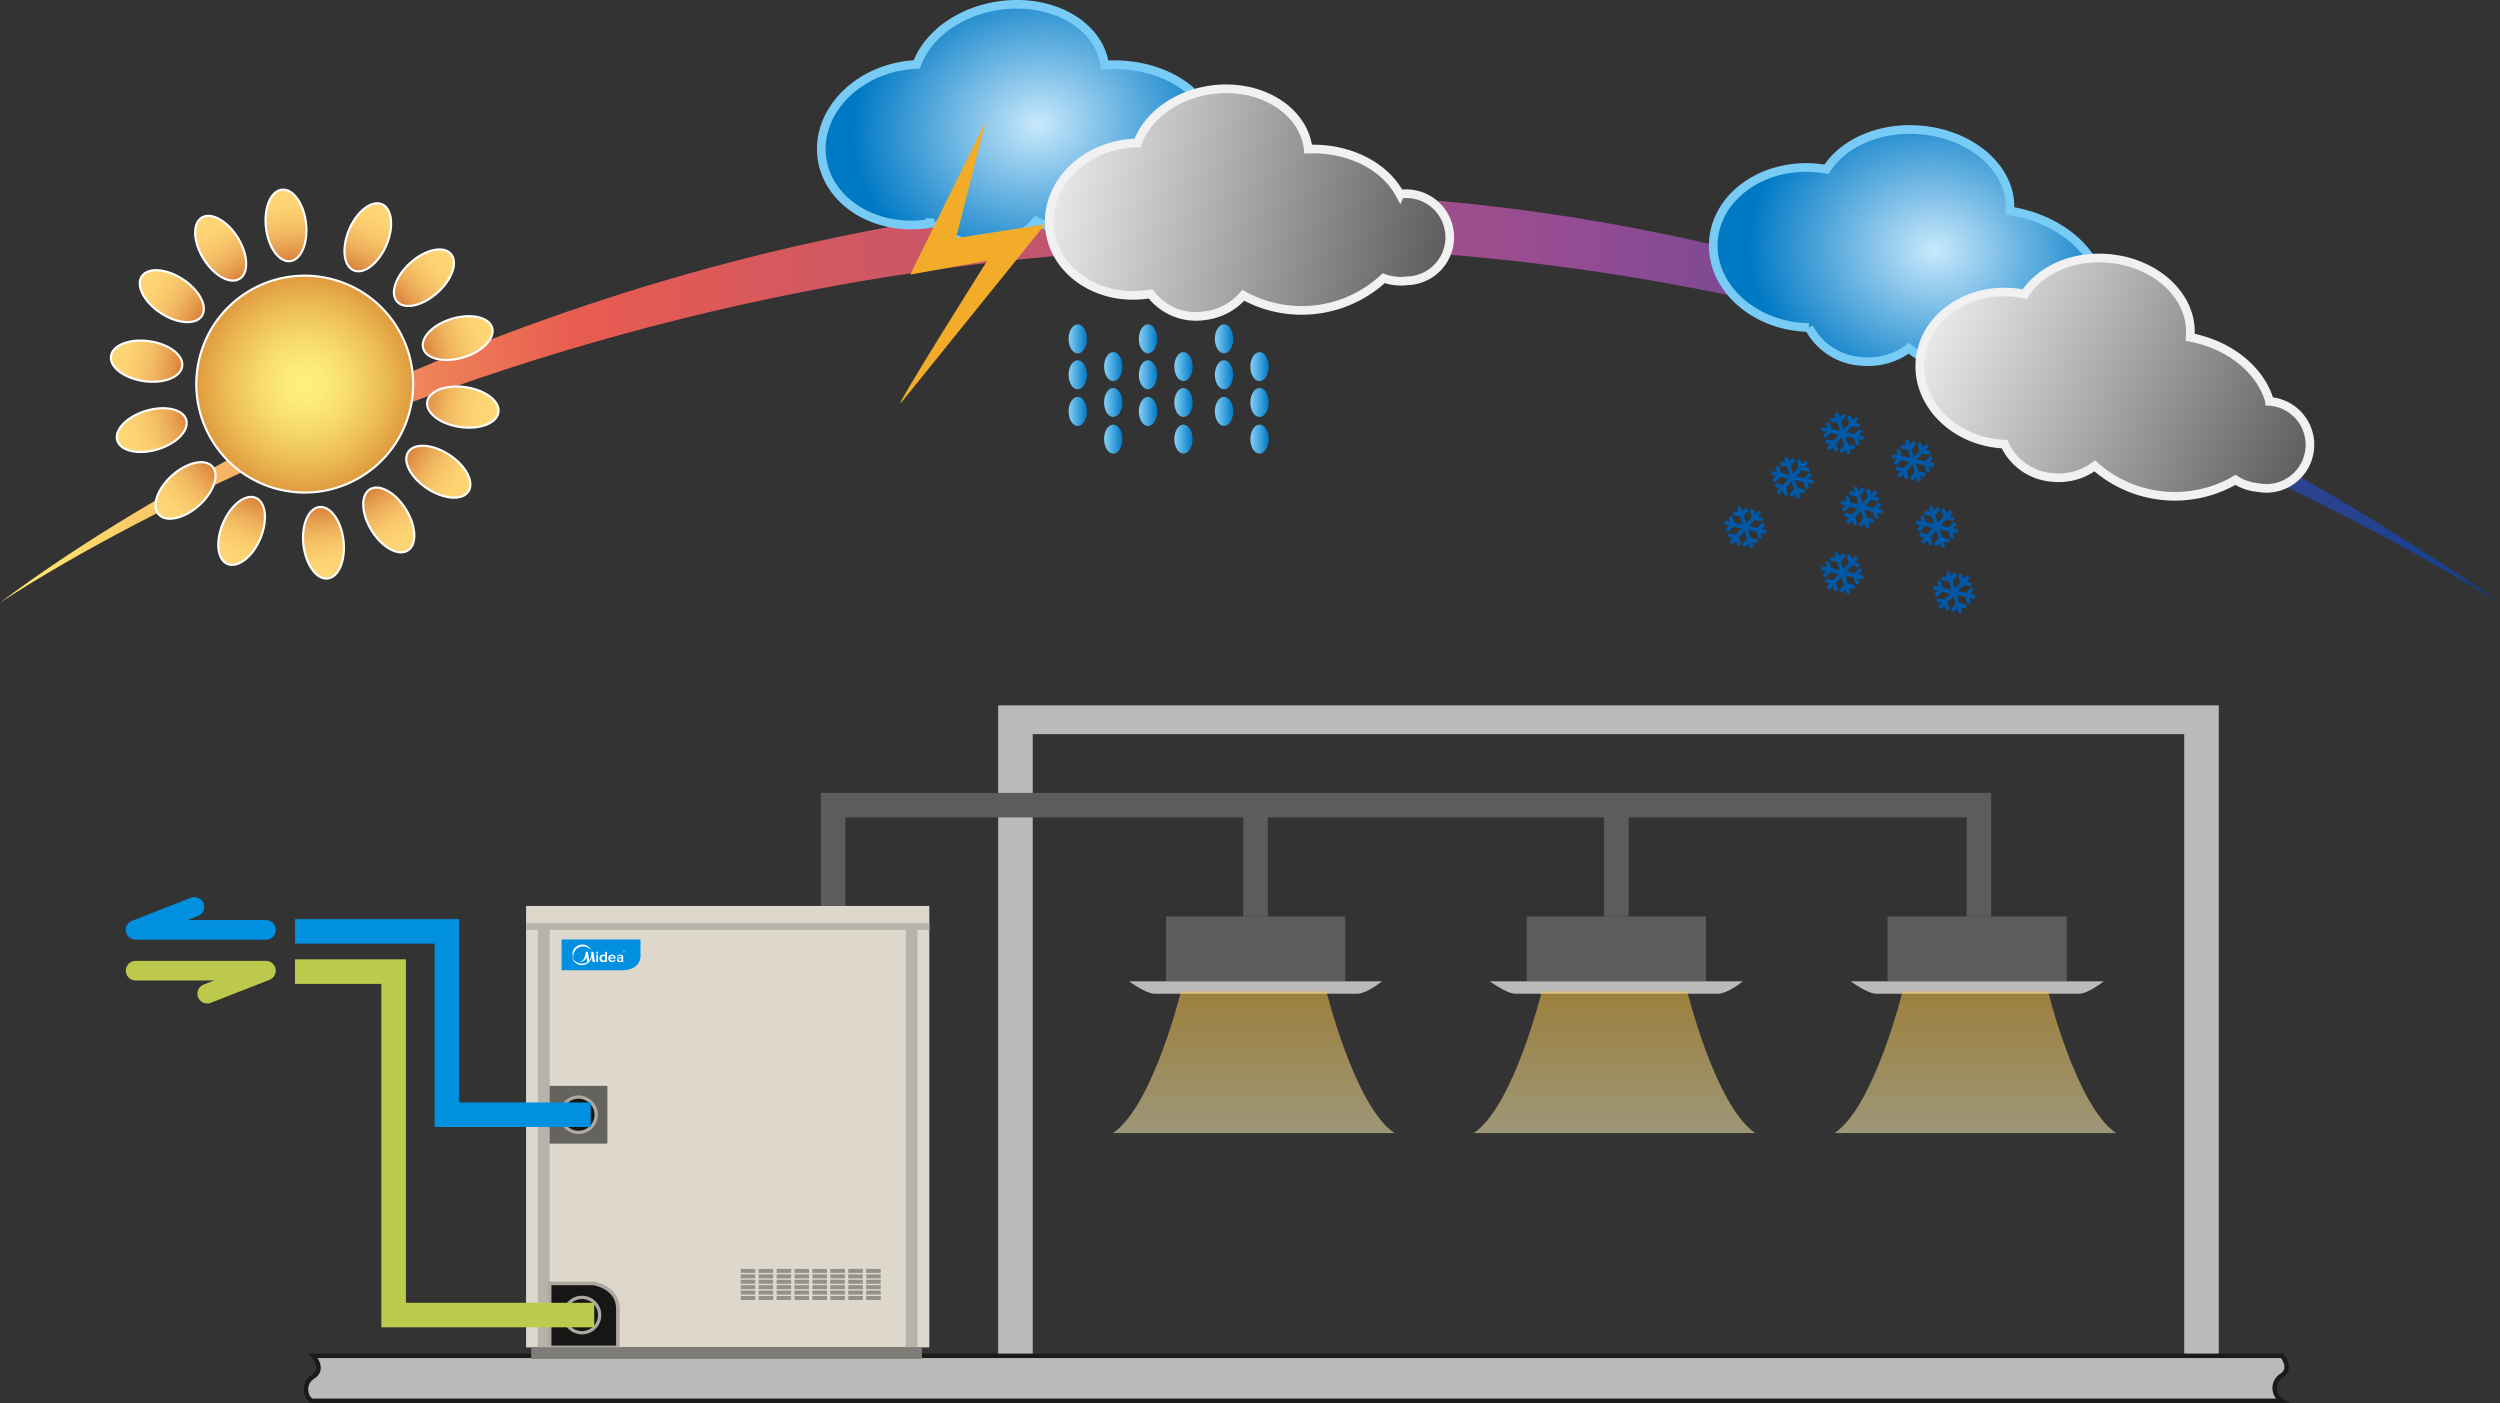 <svg id="Layer_1" data-name="Layer 1" xmlns="http://www.w3.org/2000/svg" xmlns:xlink="http://www.w3.org/1999/xlink" viewBox="0 0 288.935 162.163">
  <rect x="0" y="0" width="288.935" height="162.163" fill="#333333" stroke="none"/>
  <defs>
    <style>
      .cls-1, .cls-42 {
        fill: #bababa;
      }

      .cls-2 {
        fill: url(#linear-gradient);
      }

      .cls-10, .cls-11, .cls-12, .cls-13, .cls-14, .cls-15, .cls-16, .cls-17, .cls-3, .cls-4, .cls-5, .cls-6, .cls-7, .cls-8, .cls-9 {
        stroke: #fff;
        stroke-width: 0.25px;
      }

      .cls-3 {
        fill: url(#radial-gradient);
      }

      .cls-4 {
        fill: url(#linear-gradient-2);
      }

      .cls-5 {
        fill: url(#linear-gradient-3);
      }

      .cls-6 {
        fill: url(#linear-gradient-4);
      }

      .cls-7 {
        fill: url(#linear-gradient-5);
      }

      .cls-8 {
        fill: url(#linear-gradient-6);
      }

      .cls-9 {
        fill: url(#linear-gradient-7);
      }

      .cls-10 {
        fill: url(#linear-gradient-8);
      }

      .cls-11 {
        fill: url(#linear-gradient-9);
      }

      .cls-12 {
        fill: url(#linear-gradient-10);
      }

      .cls-13 {
        fill: url(#linear-gradient-11);
      }

      .cls-14 {
        fill: url(#linear-gradient-12);
      }

      .cls-15 {
        fill: url(#linear-gradient-13);
      }

      .cls-16 {
        fill: url(#linear-gradient-14);
      }

      .cls-17 {
        fill: url(#linear-gradient-15);
      }

      .cls-18, .cls-39 {
        stroke: #78cbf5;
      }

      .cls-18 {
        fill: url(#radial-gradient-2);
      }

      .cls-19, .cls-40 {
        stroke: #f2f1f1;
      }

      .cls-19 {
        fill: url(#linear-gradient-16);
      }

      .cls-20 {
        fill: #f2ac2a;
      }

      .cls-21 {
        fill: url(#linear-gradient-17);
      }

      .cls-22 {
        fill: url(#linear-gradient-18);
      }

      .cls-23 {
        fill: url(#linear-gradient-19);
      }

      .cls-24 {
        fill: url(#linear-gradient-20);
      }

      .cls-25 {
        fill: url(#linear-gradient-21);
      }

      .cls-26 {
        fill: url(#linear-gradient-22);
      }

      .cls-27 {
        fill: url(#linear-gradient-23);
      }

      .cls-28 {
        fill: url(#linear-gradient-24);
      }

      .cls-29 {
        fill: url(#linear-gradient-25);
      }

      .cls-30 {
        fill: url(#linear-gradient-26);
      }

      .cls-31 {
        fill: url(#linear-gradient-27);
      }

      .cls-32 {
        fill: url(#linear-gradient-28);
      }

      .cls-33 {
        fill: url(#linear-gradient-29);
      }

      .cls-34 {
        fill: url(#linear-gradient-30);
      }

      .cls-35 {
        fill: url(#linear-gradient-31);
      }

      .cls-36 {
        fill: url(#linear-gradient-32);
      }

      .cls-37 {
        fill: url(#linear-gradient-33);
      }

      .cls-38 {
        fill: url(#linear-gradient-34);
      }

      .cls-39 {
        fill: url(#radial-gradient-3);
      }

      .cls-40 {
        fill: url(#linear-gradient-35);
      }

      .cls-41 {
        fill: #0058a7;
      }

      .cls-42 {
        stroke: #1b1a19;
        stroke-width: 0.521px;
      }

      .cls-42, .cls-53, .cls-54 {
        stroke-linecap: square;
      }

      .cls-42, .cls-53, .cls-54, .cls-61 {
        stroke-miterlimit: 10;
      }

      .cls-43 {
        fill: #ded7cc;
      }

      .cls-44, .cls-50, .cls-53, .cls-54, .cls-55, .cls-56, .cls-61 {
        fill: none;
      }

      .cls-44 {
        stroke: #b7b3aa;
        stroke-width: 0.767px;
      }

      .cls-45 {
        fill: #b7b3aa;
      }

      .cls-46 {
        fill: #64635e;
      }

      .cls-47, .cls-48 {
        fill: #161615;
        stroke: #ada9a1;
      }

      .cls-47 {
        stroke-width: 0.383px;
      }

      .cls-48 {
        stroke-width: 0.419px;
      }

      .cls-49 {
        fill: #7e7c76;
      }

      .cls-50 {
        stroke: #939089;
        stroke-width: 0.46px;
      }

      .cls-51 {
        fill: #0090df;
      }

      .cls-52 {
        fill: #fff;
      }

      .cls-53, .cls-56 {
        stroke: #0090df;
      }

      .cls-53, .cls-54, .cls-61 {
        stroke-width: 2.835px;
      }

      .cls-54 {
        stroke: #bdcb4d;
      }

      .cls-55 {
        stroke: #bcc94d;
      }

      .cls-55, .cls-56 {
        stroke-linecap: round;
        stroke-linejoin: round;
        stroke-width: 2.265px;
      }

      .cls-57 {
        fill: #5d5c5c;
      }

      .cls-58, .cls-59, .cls-60 {
        opacity: 0.52;
      }

      .cls-58 {
        fill: url(#linear-gradient-36);
      }

      .cls-59 {
        fill: url(#linear-gradient-37);
      }

      .cls-60 {
        fill: url(#linear-gradient-38);
      }

      .cls-61 {
        stroke: #5d5c5c;
      }
    </style>
    <linearGradient id="linear-gradient" x1="166.093" y1="452.979" x2="455.028" y2="452.979" gradientUnits="userSpaceOnUse">
      <stop offset="0" stop-color="#ffed70"/>
      <stop offset="0.176" stop-color="#ee7f58"/>
      <stop offset="0.23" stop-color="#e85c50"/>
      <stop offset="0.629" stop-color="#944c93"/>
      <stop offset="1" stop-color="#11408f"/>
    </linearGradient>
    <radialGradient id="radial-gradient" cx="263.85" cy="658.236" r="12.533" gradientTransform="translate(859.561 187.634) rotate(90.007)" gradientUnits="userSpaceOnUse">
      <stop offset="0" stop-color="#fff17b"/>
      <stop offset="0.184" stop-color="#fdeb77"/>
      <stop offset="0.438" stop-color="#f6d96a"/>
      <stop offset="0.731" stop-color="#ecbc55"/>
      <stop offset="1" stop-color="#e09b3e"/>
    </radialGradient>
    <linearGradient id="linear-gradient-2" x1="195.284" y1="359.919" x2="195.284" y2="368.238" gradientTransform="matrix(1, -0.001, 0.001, 1, 3.468, 69.178)" gradientUnits="userSpaceOnUse">
      <stop offset="0" stop-color="#ffd776"/>
      <stop offset="0.223" stop-color="#fdd373"/>
      <stop offset="0.434" stop-color="#f8c86b"/>
      <stop offset="0.641" stop-color="#f0b55e"/>
      <stop offset="0.845" stop-color="#e49a4c"/>
      <stop offset="1" stop-color="#d9803a"/>
    </linearGradient>
    <linearGradient id="linear-gradient-3" x1="1827.514" y1="196.971" x2="1827.514" y2="205.287" gradientTransform="translate(2031.231 668.943) rotate(179.94)" xlink:href="#linear-gradient-2"/>
    <linearGradient id="linear-gradient-4" x1="249.2" y1="10.401" x2="249.2" y2="18.72" gradientTransform="matrix(1, 0, 0, 1, -57.604, 421.227)" xlink:href="#linear-gradient-2"/>
    <linearGradient id="linear-gradient-5" x1="1773.923" y1="547.369" x2="1773.923" y2="555.687" gradientTransform="translate(2009.728 2.853) rotate(148.257)" xlink:href="#linear-gradient-2"/>
    <linearGradient id="linear-gradient-6" x1="445.899" y1="-284.191" x2="445.899" y2="-275.874" gradientTransform="translate(-259.821 721.613) rotate(-0.041)" xlink:href="#linear-gradient-2"/>
    <linearGradient id="linear-gradient-7" x1="1577.352" y1="841.611" x2="1577.352" y2="849.927" gradientTransform="translate(1789.004 -393.645) rotate(123.258)" xlink:href="#linear-gradient-2"/>
    <linearGradient id="linear-gradient-8" x1="749.16" y1="-468.536" x2="749.16" y2="-460.219" gradientTransform="matrix(0.144, -0.99, 0.99, 0.144, 534.93, 1256.841)" xlink:href="#linear-gradient-2"/>
    <linearGradient id="linear-gradient-9" x1="1275.452" y1="1024.722" x2="1275.452" y2="1033.04" gradientTransform="matrix(-0.144, 0.99, -0.99, -0.144, 1421.049, -660.292)" xlink:href="#linear-gradient-2"/>
    <linearGradient id="linear-gradient-10" x1="1101.052" y1="-506.983" x2="1101.052" y2="-498.664" gradientTransform="matrix(0, -1, 1, 0, 686.768, 1557.582)" xlink:href="#linear-gradient-2"/>
    <linearGradient id="linear-gradient-11" x1="923.438" y1="1063.591" x2="923.438" y2="1071.908" gradientTransform="translate(1287.007 -476.997) rotate(90.018)" xlink:href="#linear-gradient-2"/>
    <linearGradient id="linear-gradient-12" x1="1435.302" y1="-393.493" x2="1435.302" y2="-385.177" gradientTransform="translate(577.947 1898.773) rotate(-90.042)" xlink:href="#linear-gradient-2"/>
    <linearGradient id="linear-gradient-13" x1="587.097" y1="949.515" x2="587.097" y2="957.829" gradientTransform="matrix(0, 1, -1, 0, 1168.726, -148.17)" xlink:href="#linear-gradient-2"/>
    <linearGradient id="linear-gradient-14" x1="1691.993" y1="-148.403" x2="1691.993" y2="-140.086" gradientTransform="translate(1805.415 1004.009) rotate(-156.74)" xlink:href="#linear-gradient-2"/>
    <linearGradient id="linear-gradient-15" x1="332.106" y1="705.198" x2="332.106" y2="713.517" gradientTransform="translate(183.622 -348.408) rotate(23.26)" xlink:href="#linear-gradient-2"/>
    <radialGradient id="radial-gradient-2" cx="275.278" cy="289.076" r="21.488" gradientTransform="matrix(0.989, -0.151, 0.124, 0.812, -22.052, 228.228)" gradientUnits="userSpaceOnUse">
      <stop offset="0" stop-color="#c9e9fc"/>
      <stop offset="1" stop-color="#0079c5"/>
    </radialGradient>
    <linearGradient id="linear-gradient-16" x1="321.042" y1="568.794" x2="367.589" y2="568.794" gradientTransform="matrix(0.981, 0.127, -0.181, 0.86, 76.135, -101.814)" gradientUnits="userSpaceOnUse">
      <stop offset="0" stop-color="#e8e8e8"/>
      <stop offset="1" stop-color="#5d5c5c"/>
    </linearGradient>
    <linearGradient id="linear-gradient-17" x1="123.5" y1="39.163" x2="125.617" y2="39.163" gradientUnits="userSpaceOnUse">
      <stop offset="0" stop-color="#86d0f6"/>
      <stop offset="1" stop-color="#0079c5"/>
    </linearGradient>
    <linearGradient id="linear-gradient-18" x1="123.5" y1="43.312" x2="125.617" y2="43.312" xlink:href="#linear-gradient-17"/>
    <linearGradient id="linear-gradient-19" x1="123.5" y1="47.549" x2="125.617" y2="47.549" xlink:href="#linear-gradient-17"/>
    <linearGradient id="linear-gradient-20" x1="127.604" y1="42.369" x2="129.722" y2="42.369" xlink:href="#linear-gradient-17"/>
    <linearGradient id="linear-gradient-21" x1="127.604" y1="46.513" x2="129.722" y2="46.513" xlink:href="#linear-gradient-17"/>
    <linearGradient id="linear-gradient-22" x1="127.604" y1="50.75" x2="129.722" y2="50.75" xlink:href="#linear-gradient-17"/>
    <linearGradient id="linear-gradient-23" x1="131.62" y1="39.163" x2="133.735" y2="39.163" xlink:href="#linear-gradient-17"/>
    <linearGradient id="linear-gradient-24" x1="131.62" y1="43.312" x2="133.735" y2="43.312" xlink:href="#linear-gradient-17"/>
    <linearGradient id="linear-gradient-25" x1="131.62" y1="47.549" x2="133.735" y2="47.549" xlink:href="#linear-gradient-17"/>
    <linearGradient id="linear-gradient-26" x1="135.72" y1="42.369" x2="137.834" y2="42.369" xlink:href="#linear-gradient-17"/>
    <linearGradient id="linear-gradient-27" x1="135.72" y1="46.513" x2="137.834" y2="46.513" xlink:href="#linear-gradient-17"/>
    <linearGradient id="linear-gradient-28" x1="135.72" y1="50.75" x2="137.834" y2="50.75" xlink:href="#linear-gradient-17"/>
    <linearGradient id="linear-gradient-29" x1="140.409" y1="39.163" x2="142.525" y2="39.163" xlink:href="#linear-gradient-17"/>
    <linearGradient id="linear-gradient-30" x1="140.409" y1="43.312" x2="142.525" y2="43.312" xlink:href="#linear-gradient-17"/>
    <linearGradient id="linear-gradient-31" x1="140.409" y1="47.549" x2="142.525" y2="47.549" xlink:href="#linear-gradient-17"/>
    <linearGradient id="linear-gradient-32" x1="144.511" y1="42.369" x2="146.629" y2="42.369" xlink:href="#linear-gradient-17"/>
    <linearGradient id="linear-gradient-33" x1="144.511" y1="46.513" x2="146.629" y2="46.513" xlink:href="#linear-gradient-17"/>
    <linearGradient id="linear-gradient-34" x1="144.511" y1="50.75" x2="146.629" y2="50.75" xlink:href="#linear-gradient-17"/>
    <radialGradient id="radial-gradient-3" cx="397.624" cy="599.799" r="21.487" gradientTransform="matrix(0.998, 0.068, -0.056, 0.826, 26.419, -86.564)" xlink:href="#radial-gradient-2"/>
    <linearGradient id="linear-gradient-35" x1="529.513" y1="812.786" x2="576.063" y2="812.786" gradientTransform="matrix(0.93, 0.338, -0.364, 0.8, 193.735, -385.562)" xlink:href="#linear-gradient-16"/>
    <linearGradient id="linear-gradient-36" x1="310.995" y1="537.951" x2="310.995" y2="521.578" gradientUnits="userSpaceOnUse">
      <stop offset="0" stop-color="#fff3b8"/>
      <stop offset="1" stop-color="#ffc847"/>
    </linearGradient>
    <linearGradient id="linear-gradient-37" x1="352.693" y1="537.951" x2="352.693" y2="521.578" xlink:href="#linear-gradient-36"/>
    <linearGradient id="linear-gradient-38" x1="394.394" y1="537.951" x2="394.394" y2="521.578" xlink:href="#linear-gradient-36"/>
  </defs>
  <title>Weersonafhankelijke werking</title>
  <g>
    <path class="cls-1" d="M422.524,563.7H281.455V488.517H422.524Zm-3.991-71.852H285.45V563.7H418.533Z" transform="translate(-166.093 -407)"/>
    <path class="cls-2" d="M166.093,476.671s135.222-92.544,288.935,0C301.315,370.059,166.093,476.671,166.093,476.671Z" transform="translate(-166.093 -407)"/>
    <circle class="cls-3" cx="201.31" cy="451.391" r="12.532" transform="translate(-450.305 136.842) rotate(-76.745)"/>
    <g>
      <ellipse class="cls-4" cx="199.144" cy="433.053" rx="2.329" ry="4.159" transform="translate(-215.121 -380.892) rotate(-6.681)"/>
      <ellipse class="cls-5" cx="203.479" cy="469.729" rx="2.329" ry="4.158" transform="translate(-219.367 -380.133) rotate(-6.682)"/>
    </g>
    <g>
      <ellipse class="cls-6" cx="191.597" cy="435.688" rx="2.327" ry="4.16" transform="translate(-366.546 -241.183) rotate(-31.72)"/>
      <path class="cls-7" d="M209.045,468.324c-1.209-1.957-1.3-4.091-.206-4.768s2.96.358,4.168,2.313,1.3,4.084.206,4.762S210.253,470.273,209.045,468.324Z" transform="translate(-166.093 -407)"/>
    </g>
    <g>
      <ellipse class="cls-8" cx="185.871" cy="441.266" rx="2.33" ry="4.158" transform="matrix(0.549, -0.836, 0.836, 0.549, -451.085, -52.638)"/>
      <path class="cls-9" d="M215.474,463.463c-1.92-1.255-2.9-3.15-2.2-4.226s2.834-.928,4.758.336,2.9,3.15,2.2,4.226S217.4,464.724,215.474,463.463Z" transform="translate(-166.093 -407)"/>
    </g>
    <g>
      <path class="cls-10" d="M183.372,446.439c2.273.323,3.969,1.623,3.78,2.9s-2.177,2.039-4.45,1.707-3.966-1.63-3.781-2.9S181.1,446.106,183.372,446.439Z" transform="translate(-166.093 -407)"/>
      <path class="cls-11" d="M219.251,456.348c-2.278-.326-3.967-1.628-3.781-2.9s2.173-2.033,4.448-1.7,3.965,1.625,3.783,2.9S221.524,456.679,219.251,456.348Z" transform="translate(-166.093 -407)"/>
    </g>
    <g>
      <ellipse class="cls-12" cx="183.629" cy="456.712" rx="4.159" ry="2.327" transform="translate(-289.734 -334.854) rotate(-16.722)"/>
      <ellipse class="cls-13" cx="218.993" cy="446.072" rx="4.158" ry="2.328" transform="translate(-285.403 -324.919) rotate(-16.757)"/>
    </g>
    <g>
      <ellipse class="cls-14" cx="187.533" cy="463.685" rx="4.158" ry="2.329" transform="translate(-427.032 -164.776) rotate(-41.699)"/>
      <ellipse class="cls-15" cx="215.09" cy="439.098" rx="4.157" ry="2.329" transform="translate(-403.804 -152.407) rotate(-41.733)"/>
    </g>
    <g>
      <path class="cls-16" d="M191.879,467.438c.907-2.11,2.6-3.412,3.783-2.9s1.4,2.626.5,4.741-2.6,3.4-3.785,2.9S190.974,469.549,191.879,467.438Z" transform="translate(-166.093 -407)"/>
      <path class="cls-17" d="M210.743,435.344c-.906,2.115-2.6,3.415-3.784,2.9s-1.4-2.631-.5-4.742,2.6-3.406,3.781-2.9S211.648,433.237,210.743,435.344Z" transform="translate(-166.093 -407)"/>
    </g>
    <path class="cls-18" d="M305.511,419.65c-2.008-3.391-6.592-5.463-11.741-5.136,0-.022,0-.043-.008-.066-.718-4.679-6.234-7.714-12.326-6.78-4.588.7-8.194,3.455-9.386,6.777a14.223,14.223,0,0,0-1.43.134c-6.029.921-10.288,5.758-9.517,10.809s6.284,8.386,12.313,7.462c.215-.035.431-.07.646-.116A7.322,7.322,0,0,0,281,435.2a7.844,7.844,0,0,0,4.846-2.631,15.92,15.92,0,0,0,17.806-2.623,6.749,6.749,0,0,0,3.033.217c3.319-.506,5.646-3.26,5.2-6.152C311.47,421.241,308.661,419.36,305.511,419.65Z" transform="translate(-166.093 -407)"/>
    <path class="cls-19" d="M327.877,429.442c-1.768-3.279-5.9-5.385-10.583-5.213a.359.359,0,0,0-.011-.065c-.566-4.464-5.527-7.507-11.08-6.8-4.184.533-7.509,3.047-8.647,6.164a10.652,10.652,0,0,0-1.3.088c-5.5.7-9.456,5.171-8.839,9.984s5.565,8.146,11.059,7.446c.2-.029.395-.058.588-.092a6.579,6.579,0,0,0,6.268,2.534,6.918,6.918,0,0,0,4.45-2.358,13.945,13.945,0,0,0,16.23-1.971,5.9,5.9,0,0,0,2.754.293,5.034,5.034,0,1,0-.888-10.012Z" transform="translate(-166.093 -407)"/>
    <path class="cls-20" d="M279.995,421.074l-8.7,17.659,8.895-1.6s-11.063,17.536-9.953,16.413l16.639-20.618-10.291,1.595Z" transform="translate(-166.093 -407)"/>
    <ellipse class="cls-21" cx="124.559" cy="39.163" rx="1.058" ry="1.679"/>
    <ellipse class="cls-22" cx="124.559" cy="43.312" rx="1.058" ry="1.676"/>
    <ellipse class="cls-23" cx="124.559" cy="47.549" rx="1.058" ry="1.68"/>
    <ellipse class="cls-24" cx="128.663" cy="42.369" rx="1.059" ry="1.676"/>
    <ellipse class="cls-25" cx="128.663" cy="46.514" rx="1.059" ry="1.675"/>
    <ellipse class="cls-26" cx="128.663" cy="50.749" rx="1.059" ry="1.676"/>
    <ellipse class="cls-27" cx="132.677" cy="39.163" rx="1.057" ry="1.679"/>
    <ellipse class="cls-28" cx="132.677" cy="43.312" rx="1.057" ry="1.676"/>
    <ellipse class="cls-29" cx="132.677" cy="47.549" rx="1.057" ry="1.68"/>
    <ellipse class="cls-30" cx="136.778" cy="42.369" rx="1.057" ry="1.676"/>
    <ellipse class="cls-31" cx="136.778" cy="46.514" rx="1.057" ry="1.675"/>
    <ellipse class="cls-32" cx="136.778" cy="50.749" rx="1.057" ry="1.676"/>
    <ellipse class="cls-33" cx="141.468" cy="39.163" rx="1.058" ry="1.679"/>
    <ellipse class="cls-34" cx="141.468" cy="43.312" rx="1.058" ry="1.676"/>
    <ellipse class="cls-35" cx="141.468" cy="47.549" rx="1.058" ry="1.68"/>
    <ellipse class="cls-36" cx="145.57" cy="42.369" rx="1.059" ry="1.676"/>
    <ellipse class="cls-37" cx="145.57" cy="46.514" rx="1.059" ry="1.675"/>
    <ellipse class="cls-38" cx="145.57" cy="50.75" rx="1.059" ry="1.676"/>
    <path class="cls-39" d="M408.715,438.941c-1.217-3.745-5.242-6.768-10.339-7.565,0-.024,0-.046,0-.065.325-4.723-4.4-8.891-10.549-9.311-4.629-.319-8.75,1.586-10.638,4.566a12.734,12.734,0,0,0-1.426-.179c-6.085-.417-11.3,3.376-11.645,8.468s4.306,9.56,10.386,9.972c.22.016.438.027.654.028a7.346,7.346,0,0,0,6.243,3.921,7.823,7.823,0,0,0,5.3-1.522,15.925,15.925,0,0,0,17.948,1.332,6.79,6.79,0,0,0,2.912.878c3.35.228,6.225-1.952,6.424-4.868C414.184,441.8,411.851,439.35,408.715,438.941Z" transform="translate(-166.093 -407)"/>
    <path class="cls-40" d="M428.4,453.385c-1.009-3.585-4.581-6.538-9.19-7.4a.308.308,0,0,1,.007-.058c.419-4.485-3.757-8.534-9.334-9.054-4.2-.4-7.992,1.33-9.784,4.122a10.52,10.52,0,0,0-1.289-.193c-5.517-.519-10.355,2.981-10.806,7.813s3.654,9.163,9.168,9.678c.2.019.4.032.594.041a6.6,6.6,0,0,0,5.564,3.848,6.964,6.964,0,0,0,4.861-1.335,13.935,13.935,0,0,0,16.267,1.616,5.8,5.8,0,0,0,2.621.89,5.035,5.035,0,1,0,1.321-9.966Z" transform="translate(-166.093 -407)"/>
    <g>
      <polygon class="cls-41" points="215.453 50.635 215.362 50.396 214.833 50.273 215.21 49.918 215.121 49.641 214.878 49.588 214.343 50.172 213.397 49.956 214.033 49.252 214.805 49.423 214.991 49.245 214.906 48.968 214.403 48.895 214.752 48.493 214.663 48.249 214.416 48.2 214.071 48.56 213.901 48.043 213.654 47.989 213.455 48.201 213.693 48.955 213.057 49.657 212.781 48.751 213.316 48.17 213.224 47.927 212.976 47.874 212.602 48.231 212.452 47.757 212.206 47.703 212.02 47.877 212.171 48.356 211.678 48.247 211.486 48.462 211.576 48.701 212.349 48.874 212.624 49.781 211.677 49.571 211.436 48.82 211.194 48.763 211.038 48.986 211.186 49.461 210.662 49.348 210.498 49.567 210.558 49.802 211.085 49.918 210.703 50.311 210.796 50.55 211.038 50.606 211.576 50.026 212.522 50.241 211.882 50.942 211.115 50.772 210.916 50.986 211.011 51.229 211.501 51.336 211.163 51.699 211.247 51.982 211.495 52.033 211.84 51.637 212.021 52.152 212.266 52.207 212.454 52.026 212.217 51.278 212.86 50.531 213.137 51.444 212.637 52.033 212.687 52.303 212.931 52.357 213.315 51.964 213.457 52.473 213.705 52.527 213.901 52.314 213.749 51.841 214.237 51.949 214.425 51.772 214.34 51.49 213.57 51.323 213.293 50.411 214.243 50.624 214.479 51.377 214.726 51.432 214.914 51.251 214.73 50.731 215.254 50.851 215.453 50.635"/>
      <polygon class="cls-41" points="223.603 53.782 223.508 53.543 222.985 53.429 223.358 53.068 223.273 52.788 223.027 52.734 222.49 53.316 221.546 53.105 222.182 52.398 222.954 52.573 223.142 52.395 223.057 52.115 222.556 52.04 222.904 51.641 222.81 51.398 222.565 51.345 222.228 51.709 222.048 51.189 221.801 51.14 221.609 51.355 221.841 52.103 221.205 52.807 220.93 51.896 221.465 51.317 221.373 51.077 221.127 51.023 220.753 51.382 220.6 50.904 220.354 50.851 220.168 51.027 220.319 51.502 219.83 51.395 219.632 51.606 219.726 51.852 220.498 52.022 220.776 52.935 219.826 52.722 219.587 51.967 219.346 51.914 219.185 52.134 219.335 52.608 218.808 52.492 218.65 52.716 218.707 52.95 219.233 53.065 218.851 53.46 218.944 53.7 219.189 53.754 219.726 53.174 220.672 53.389 220.037 54.092 219.266 53.917 219.068 54.137 219.163 54.375 219.656 54.486 219.314 54.853 219.399 55.127 219.645 55.181 219.991 54.784 220.171 55.3 220.417 55.356 220.605 55.18 220.368 54.425 221.012 53.685 221.286 54.595 220.788 55.181 220.834 55.447 221.081 55.504 221.465 55.111 221.609 55.62 221.853 55.674 222.051 55.463 221.895 54.988 222.391 55.099 222.577 54.919 222.49 54.637 221.719 54.471 221.443 53.559 222.391 53.77 222.628 54.525 222.872 54.583 223.061 54.398 222.884 53.883 223.408 54.001 223.603 53.782"/>
      <polygon class="cls-41" points="217.645 59.148 217.552 58.905 217.025 58.789 217.399 58.431 217.317 58.154 217.067 58.096 216.532 58.682 215.587 58.468 216.224 57.767 216.995 57.938 217.182 57.758 217.097 57.481 216.598 57.403 216.947 57.003 216.85 56.764 216.606 56.709 216.267 57.072 216.088 56.552 215.842 56.498 215.649 56.709 215.886 57.466 215.246 58.17 214.972 57.261 215.51 56.678 215.415 56.44 215.164 56.382 214.793 56.745 214.641 56.266 214.399 56.214 214.21 56.394 214.363 56.868 213.868 56.755 213.674 56.969 213.767 57.215 214.543 57.387 214.815 58.296 213.868 58.081 213.63 57.333 213.385 57.273 213.227 57.498 213.377 57.973 212.85 57.852 212.692 58.081 212.749 58.309 213.274 58.431 212.893 58.817 212.988 59.063 213.231 59.12 213.767 58.537 214.713 58.751 214.076 59.453 213.303 59.282 213.111 59.496 213.205 59.741 213.696 59.85 213.354 60.216 213.44 60.491 213.686 60.546 214.033 60.142 214.21 60.666 214.456 60.72 214.645 60.54 214.409 59.785 215.053 59.051 215.327 59.956 214.829 60.543 214.878 60.812 215.125 60.867 215.506 60.474 215.649 60.984 215.896 61.038 216.09 60.827 215.94 60.353 216.428 60.461 216.617 60.28 216.532 60.003 215.761 59.83 215.484 58.924 216.433 59.136 216.666 59.889 216.913 59.942 217.101 59.764 216.924 59.243 217.45 59.359 217.645 59.148"/>
      <polygon class="cls-41" points="228.33 68.987 228.237 68.747 227.711 68.633 228.084 68.271 228 67.997 227.754 67.939 227.224 68.521 226.274 68.309 226.91 67.603 227.68 67.777 227.869 67.599 227.784 67.321 227.283 67.249 227.632 66.845 227.538 66.603 227.293 66.549 226.953 66.917 226.775 66.398 226.529 66.344 226.336 66.555 226.571 67.304 225.938 68.011 225.661 67.102 226.193 66.523 226.099 66.281 225.854 66.228 225.48 66.586 225.329 66.106 225.086 66.055 224.898 66.233 225.048 66.706 224.557 66.595 224.363 66.81 224.455 67.052 225.225 67.227 225.503 68.136 224.552 67.926 224.318 67.171 224.074 67.114 223.913 67.338 224.062 67.813 223.538 67.699 223.379 67.92 223.435 68.154 223.961 68.271 223.577 68.665 223.673 68.904 223.916 68.96 224.452 68.378 225.4 68.59 224.763 69.299 223.993 69.126 223.797 69.337 223.889 69.579 224.382 69.691 224.042 70.057 224.127 70.331 224.371 70.385 224.721 69.984 224.898 70.504 225.145 70.563 225.33 70.381 225.095 69.626 225.741 68.89 226.014 69.796 225.516 70.385 225.565 70.651 225.81 70.711 226.193 70.318 226.336 70.827 226.581 70.883 226.775 70.668 226.625 70.192 227.117 70.303 227.305 70.122 227.214 69.843 226.447 69.673 226.174 68.763 227.121 68.979 227.356 69.73 227.6 69.78 227.788 69.606 227.61 69.088 228.133 69.206 228.33 68.987"/>
      <polygon class="cls-41" points="226.346 61.421 226.255 61.182 225.731 61.06 226.104 60.701 226.019 60.428 225.772 60.37 225.238 60.953 224.289 60.738 224.929 60.034 225.7 60.208 225.888 60.025 225.803 59.752 225.302 59.673 225.646 59.279 225.557 59.032 225.31 58.976 224.969 59.346 224.794 58.826 224.548 58.773 224.351 58.987 224.586 59.741 223.952 60.442 223.678 59.532 224.212 58.955 224.118 58.713 223.871 58.658 223.497 59.013 223.345 58.542 223.1 58.484 222.913 58.663 223.062 59.143 222.575 59.029 222.379 59.243 222.471 59.487 223.245 59.66 223.518 60.572 222.572 60.357 222.334 59.604 222.09 59.548 221.932 59.77 222.083 60.245 221.555 60.128 221.394 60.353 221.455 60.588 221.982 60.701 221.596 61.094 221.69 61.339 221.936 61.393 222.471 60.809 223.419 61.024 222.781 61.729 222.01 61.556 221.816 61.771 221.91 62.01 222.398 62.121 222.062 62.489 222.141 62.763 222.391 62.819 222.741 62.414 222.917 62.939 223.159 62.992 223.353 62.813 223.115 62.06 223.758 61.324 224.033 62.226 223.531 62.816 223.582 63.085 223.828 63.14 224.212 62.75 224.356 63.256 224.602 63.316 224.794 63.1 224.643 62.624 225.133 62.735 225.323 62.557 225.238 62.279 224.463 62.104 224.19 61.194 225.14 61.409 225.377 62.157 225.62 62.217 225.808 62.037 225.629 61.522 226.155 61.634 226.346 61.421"/>
      <polygon class="cls-41" points="209.64 55.719 209.545 55.481 209.017 55.36 209.394 55.004 209.309 54.727 209.067 54.671 208.528 55.253 207.58 55.041 208.219 54.338 208.989 54.51 209.178 54.328 209.09 54.049 208.593 53.976 208.94 53.574 208.847 53.339 208.6 53.277 208.262 53.647 208.08 53.127 207.836 53.074 207.641 53.29 207.879 54.039 207.242 54.742 206.967 53.832 207.499 53.254 207.409 53.015 207.163 52.958 206.788 53.316 206.637 52.842 206.39 52.785 206.205 52.967 206.355 53.44 205.865 53.331 205.669 53.543 205.766 53.787 206.535 53.96 206.808 54.868 205.862 54.656 205.625 53.906 205.383 53.851 205.222 54.071 205.37 54.548 204.845 54.43 204.683 54.652 204.742 54.884 205.268 55.002 204.886 55.397 204.98 55.639 205.226 55.693 205.758 55.111 206.709 55.322 206.071 56.028 205.302 55.858 205.106 56.069 205.199 56.31 205.688 56.422 205.346 56.79 205.437 57.065 205.681 57.117 206.028 56.718 206.207 57.237 206.452 57.296 206.637 57.117 206.401 56.359 207.047 55.62 207.321 56.529 206.824 57.117 206.871 57.387 207.12 57.439 207.499 57.045 207.644 57.561 207.891 57.614 208.084 57.403 207.934 56.925 208.423 57.036 208.609 56.853 208.527 56.575 207.757 56.404 207.48 55.495 208.426 55.708 208.663 56.463 208.909 56.519 209.093 56.337 208.919 55.816 209.443 55.935 209.64 55.719"/>
      <polygon class="cls-41" points="204.213 61.478 204.12 61.239 203.59 61.119 203.966 60.765 203.881 60.486 203.635 60.431 203.103 61.012 202.157 60.804 202.792 60.092 203.563 60.268 203.747 60.088 203.664 59.812 203.164 59.738 203.515 59.333 203.42 59.098 203.173 59.04 202.833 59.406 202.657 58.887 202.412 58.833 202.217 59.047 202.454 59.799 201.816 60.504 201.542 59.592 202.076 59.013 201.982 58.773 201.736 58.72 201.362 59.075 201.211 58.601 200.965 58.542 200.777 58.726 200.928 59.195 200.441 59.091 200.243 59.303 200.337 59.545 201.108 59.718 201.383 60.626 200.435 60.415 200.199 59.66 199.954 59.604 199.794 59.83 199.942 60.304 199.418 60.191 199.262 60.408 199.318 60.644 199.841 60.76 199.459 61.154 199.552 61.397 199.799 61.451 200.333 60.87 201.283 61.082 200.646 61.791 199.875 61.61 199.678 61.832 199.772 62.072 200.261 62.181 199.925 62.549 200.01 62.822 200.253 62.88 200.601 62.477 200.777 62.996 201.025 63.05 201.212 62.87 200.976 62.118 201.62 61.379 201.897 62.288 201.394 62.876 201.444 63.144 201.69 63.2 202.076 62.808 202.217 63.319 202.463 63.37 202.658 63.157 202.506 62.684 202.996 62.789 203.183 62.615 203.103 62.335 202.33 62.163 202.053 61.252 202.999 61.466 203.236 62.217 203.482 62.275 203.669 62.098 203.492 61.578 204.016 61.691 204.213 61.478"/>
      <polygon class="cls-41" points="215.43 66.74 215.334 66.501 214.811 66.383 215.183 66.024 215.098 65.75 214.853 65.692 214.318 66.272 213.37 66.062 214.004 65.357 214.78 65.527 214.968 65.35 214.883 65.076 214.381 64.999 214.73 64.599 214.636 64.359 214.39 64.305 214.054 64.669 213.872 64.149 213.627 64.094 213.431 64.31 213.668 65.058 213.035 65.766 212.758 64.856 213.293 64.275 213.2 64.033 212.952 63.978 212.58 64.336 212.426 63.866 212.18 63.808 211.995 63.986 212.145 64.461 211.656 64.354 211.459 64.567 211.554 64.807 212.322 64.981 212.598 65.886 211.652 65.677 211.415 64.926 211.17 64.872 211.011 65.089 211.163 65.568 210.634 65.451 210.477 65.671 210.537 65.907 211.061 66.021 210.68 66.416 210.769 66.656 211.016 66.716 211.548 66.133 212.498 66.347 211.86 67.052 211.088 66.876 210.895 67.092 210.989 67.334 211.479 67.441 211.142 67.813 211.227 68.089 211.467 68.139 211.818 67.743 211.997 68.258 212.244 68.315 212.429 68.136 212.194 67.384 212.838 66.644 213.112 67.549 212.611 68.139 212.662 68.409 212.909 68.463 213.292 68.07 213.435 68.579 213.682 68.636 213.874 68.423 213.723 67.947 214.215 68.059 214.403 67.876 214.318 67.599 213.542 67.423 213.272 66.518 214.215 66.729 214.455 67.486 214.699 67.541 214.887 67.36 214.708 66.841 215.233 66.957 215.43 66.74"/>
    </g>
    <path class="cls-42" d="M429.844,568.9H202.273c-.7,0-1.42-1.887,0-2.785s0-2.417,0-2.417h227.57s1.178,1.393.012,2.244A1.7,1.7,0,0,0,429.844,568.9Z" transform="translate(-166.093 -407)"/>
    <g>
      <rect class="cls-43" x="60.801" y="104.703" width="46.603" height="51.024"/>
      <line class="cls-44" x1="60.801" y1="107.09" x2="107.404" y2="107.09"/>
      <rect class="cls-45" x="62.163" y="107.09" width="1.361" height="48.638"/>
      <rect class="cls-45" x="104.68" y="107.09" width="1.363" height="48.638"/>
      <rect class="cls-46" x="63.523" y="125.499" width="6.673" height="6.674"/>
      <circle class="cls-47" cx="66.859" cy="128.835" r="2.041"/>
      <path class="cls-48" d="M229.617,562.728v-7.4h5.088s2.8.428,2.8,2.916v4.48Z" transform="translate(-166.093 -407)"/>
      <circle class="cls-47" cx="67.263" cy="151.987" r="2.043"/>
      <rect class="cls-49" x="61.398" y="155.728" width="45.154" height="1.331"/>
      <g>
        <line class="cls-50" x1="85.609" y1="146.882" x2="87.289" y2="146.882"/>
        <line class="cls-50" x1="85.609" y1="147.512" x2="87.289" y2="147.512"/>
        <line class="cls-50" x1="85.609" y1="148.138" x2="87.289" y2="148.138"/>
        <line class="cls-50" x1="85.609" y1="148.762" x2="87.289" y2="148.762"/>
        <line class="cls-50" x1="85.609" y1="149.387" x2="87.289" y2="149.387"/>
        <line class="cls-50" x1="85.609" y1="150.012" x2="87.289" y2="150.012"/>
      </g>
      <g>
        <line class="cls-50" x1="87.682" y1="146.882" x2="89.36" y2="146.882"/>
        <line class="cls-50" x1="87.682" y1="147.512" x2="89.36" y2="147.512"/>
        <line class="cls-50" x1="87.682" y1="148.138" x2="89.36" y2="148.138"/>
        <line class="cls-50" x1="87.682" y1="148.762" x2="89.36" y2="148.762"/>
        <line class="cls-50" x1="87.682" y1="149.387" x2="89.36" y2="149.387"/>
        <line class="cls-50" x1="87.682" y1="150.012" x2="89.36" y2="150.012"/>
      </g>
      <g>
        <line class="cls-50" x1="89.756" y1="146.882" x2="91.432" y2="146.882"/>
        <line class="cls-50" x1="89.756" y1="147.512" x2="91.432" y2="147.512"/>
        <line class="cls-50" x1="89.756" y1="148.138" x2="91.432" y2="148.138"/>
        <line class="cls-50" x1="89.756" y1="148.762" x2="91.432" y2="148.762"/>
        <line class="cls-50" x1="89.756" y1="149.387" x2="91.432" y2="149.387"/>
        <line class="cls-50" x1="89.756" y1="150.012" x2="91.432" y2="150.012"/>
      </g>
      <g>
        <line class="cls-50" x1="91.823" y1="146.882" x2="93.502" y2="146.882"/>
        <line class="cls-50" x1="91.823" y1="147.512" x2="93.502" y2="147.512"/>
        <line class="cls-50" x1="91.823" y1="148.138" x2="93.502" y2="148.138"/>
        <line class="cls-50" x1="91.823" y1="148.762" x2="93.502" y2="148.762"/>
        <line class="cls-50" x1="91.823" y1="149.387" x2="93.502" y2="149.387"/>
        <line class="cls-50" x1="91.823" y1="150.012" x2="93.502" y2="150.012"/>
      </g>
      <g>
        <line class="cls-50" x1="93.896" y1="146.882" x2="95.577" y2="146.882"/>
        <line class="cls-50" x1="93.896" y1="147.512" x2="95.577" y2="147.512"/>
        <line class="cls-50" x1="93.896" y1="148.138" x2="95.577" y2="148.138"/>
        <line class="cls-50" x1="93.896" y1="148.762" x2="95.577" y2="148.762"/>
        <line class="cls-50" x1="93.896" y1="149.387" x2="95.577" y2="149.387"/>
        <line class="cls-50" x1="93.896" y1="150.012" x2="95.577" y2="150.012"/>
      </g>
      <g>
        <line class="cls-50" x1="95.967" y1="146.882" x2="97.649" y2="146.882"/>
        <line class="cls-50" x1="95.967" y1="147.512" x2="97.649" y2="147.512"/>
        <line class="cls-50" x1="95.967" y1="148.138" x2="97.649" y2="148.138"/>
        <line class="cls-50" x1="95.967" y1="148.762" x2="97.649" y2="148.762"/>
        <line class="cls-50" x1="95.967" y1="149.387" x2="97.649" y2="149.387"/>
        <line class="cls-50" x1="95.967" y1="150.012" x2="97.649" y2="150.012"/>
      </g>
      <g>
        <line class="cls-50" x1="98.038" y1="146.882" x2="99.719" y2="146.882"/>
        <line class="cls-50" x1="98.038" y1="147.512" x2="99.719" y2="147.512"/>
        <line class="cls-50" x1="98.038" y1="148.138" x2="99.719" y2="148.138"/>
        <line class="cls-50" x1="98.038" y1="148.762" x2="99.719" y2="148.762"/>
        <line class="cls-50" x1="98.038" y1="149.387" x2="99.719" y2="149.387"/>
        <line class="cls-50" x1="98.038" y1="150.012" x2="99.719" y2="150.012"/>
      </g>
      <g>
        <line class="cls-50" x1="100.108" y1="146.882" x2="101.791" y2="146.882"/>
        <line class="cls-50" x1="100.108" y1="147.512" x2="101.791" y2="147.512"/>
        <line class="cls-50" x1="100.108" y1="148.138" x2="101.791" y2="148.138"/>
        <line class="cls-50" x1="100.108" y1="148.762" x2="101.791" y2="148.762"/>
        <line class="cls-50" x1="100.108" y1="149.387" x2="101.791" y2="149.387"/>
        <line class="cls-50" x1="100.108" y1="150.012" x2="101.791" y2="150.012"/>
      </g>
      <path class="cls-51" d="M231,515.58v3.556h7.039c.762,0,2-.321,2.081-1.586v-1.97Z" transform="translate(-166.093 -407)"/>
      <g>
        <path class="cls-52" d="M235.015,517.33v.855h.2v-.855Zm-.361-.323h-.205a.021.021,0,0,0-.022.023.827.827,0,0,1,.01.163,1.157,1.157,0,0,1-.248.769l-.013.023s-.136-.932-.138-.955c0,0,0-.023-.017-.023h-.21c-.021,0-.019.023-.019.023-.005.108-.066,1.009-.721,1.152a.787.787,0,0,0,.458-.116.772.772,0,0,0,.341-.476s.079.508.093.619v0l-.007.007a1.316,1.316,0,0,1-.6.15,1.275,1.275,0,0,1-1.174-.77,1.208,1.208,0,0,0,1.18.947,1.189,1.189,0,0,0,1.136-.958s.086.578.094.6h.272c-.006-.022-.186-1.138-.19-1.156C234.672,517.029,234.672,517.007,234.654,517.007Zm-2.311.49a1.132,1.132,0,0,1,1.151-1.113,1.175,1.175,0,0,1,.968.516,1.14,1.14,0,0,0-1.072-.732,1.115,1.115,0,0,0-1.133,1.087,1.063,1.063,0,0,0,.115.475A.965.965,0,0,1,232.342,517.5Zm4.793-.037a.368.368,0,0,0-.3-.13.426.426,0,0,0-.313.123.4.4,0,0,0-.125.312.421.421,0,0,0,.119.31.509.509,0,0,0,.344.111.347.347,0,0,0,.367-.259l-.074-.024a.3.3,0,0,1-.3.121.32.32,0,0,1-.16-.054.234.234,0,0,1-.086-.152l0-.026h.632A.466.466,0,0,0,237.136,517.46Zm-.511.214c-.008,0-.008-.008-.008-.017a.259.259,0,0,1,.059-.122.245.245,0,0,1,.162-.06.223.223,0,0,1,.143.052.21.21,0,0,1,.069.126s0,.021-.008.021Zm1.149-.347a.346.346,0,0,0-.355.218l-.005.02.078.034a.252.252,0,0,1,.257-.147.171.171,0,0,1,.181.213.6.6,0,0,0-.382.014.266.266,0,0,0,.124.506.287.287,0,0,0,.258-.076l0,.076h.183V517.6C238.113,517.5,238.044,517.327,237.773,517.327Zm.153.666a.02.02,0,0,1-.014.022.349.349,0,0,1-.2.031.131.131,0,0,1-.135-.1.151.151,0,0,1,.1-.178.485.485,0,0,1,.231.008c.017,0,.019.015.019.031Zm-2.724-.986h-.166c-.023,0-.022.027-.022.027v.18h.207v-.18S235.222,517.007,235.2,517.007Zm1.021,0h-.17c-.019,0-.019.023-.019.023v.354l-.024-.014a.183.183,0,0,0-.082-.031.356.356,0,0,0-.1-.009.461.461,0,0,0-.323.116.434.434,0,0,0-.123.323.453.453,0,0,0,.1.3.38.38,0,0,0,.3.12.3.3,0,0,0,.255-.111v.107h.207v-1.156S236.242,517.007,236.224,517.007Zm-.2.946a.23.23,0,0,1-.074.044.273.273,0,0,1-.113.018.2.2,0,0,1-.163-.068.28.28,0,0,1-.059-.2.286.286,0,0,1,.054-.192.215.215,0,0,1,.175-.062.334.334,0,0,1,.112.018.23.23,0,0,1,.068.036.056.056,0,0,1,.011.031v.351A.032.032,0,0,1,236.024,517.953Z" transform="translate(-166.093 -407)"/>
        <path class="cls-52" d="M238.235,516.865a.124.124,0,0,0-.122.123.123.123,0,1,0,.247,0A.124.124,0,0,0,238.235,516.865Zm0,.018a.1.1,0,0,1,.106.106.1.1,0,0,1-.106.108.1.1,0,0,1-.1-.108A.1.1,0,0,1,238.235,516.883Zm-.028.115h.032l.041.06h.018l-.041-.06a.039.039,0,0,0,.036-.041c0-.026-.013-.039-.045-.039h-.058v.14h.017Zm0-.014v-.054h.035c.016,0,.034.006.034.026s-.024.027-.044.027Z" transform="translate(-166.093 -407)"/>
      </g>
    </g>
    <polyline class="cls-53" points="35.515 107.642 51.651 107.642 51.651 128.835 66.858 128.835"/>
    <polyline class="cls-54" points="35.515 112.292 45.495 112.292 45.495 151.986 67.262 151.986"/>
    <polyline class="cls-55" points="15.672 112.186 30.738 112.186 23.945 114.846"/>
    <polyline class="cls-56" points="30.738 107.472 15.672 107.472 22.467 104.811"/>
    <g>
      <rect class="cls-57" x="134.752" y="105.92" width="20.721" height="7.5"/>
      <path class="cls-1" d="M296.59,520.42h29.229s-1.77,1.429-2.862,1.429h-23.42C298.528,521.849,296.59,520.42,296.59,520.42Z" transform="translate(-166.093 -407)"/>
      <path class="cls-58" d="M319.4,521.578h-16.82s-3.235,13.232-7.847,16.373h32.515C322.641,534.811,319.4,521.578,319.4,521.578Z" transform="translate(-166.093 -407)"/>
    </g>
    <g>
      <rect class="cls-57" x="176.451" y="105.92" width="20.721" height="7.5"/>
      <path class="cls-1" d="M338.289,520.42H367.52s-1.771,1.429-2.869,1.429H341.238C340.229,521.849,338.289,520.42,338.289,520.42Z" transform="translate(-166.093 -407)"/>
      <path class="cls-59" d="M361.1,521.578H344.285s-3.235,13.232-7.851,16.373h32.517C364.34,534.811,361.1,521.578,361.1,521.578Z" transform="translate(-166.093 -407)"/>
    </g>
    <g>
      <rect class="cls-57" x="218.15" y="105.92" width="20.72" height="7.5"/>
      <path class="cls-1" d="M379.99,520.42h29.229s-1.768,1.429-2.866,1.429H382.934C381.928,521.849,379.99,520.42,379.99,520.42Z" transform="translate(-166.093 -407)"/>
      <path class="cls-60" d="M402.8,521.578h-16.82s-3.237,13.232-7.844,16.373h32.512C406.041,534.811,402.8,521.578,402.8,521.578Z" transform="translate(-166.093 -407)"/>
    </g>
    <polyline class="cls-61" points="96.292 104.703 96.292 93.055 228.707 93.055 228.707 105.92"/>
    <line class="cls-61" x1="145.11" y1="105.92" x2="145.11" y2="93.055"/>
    <line class="cls-61" x1="186.81" y1="105.92" x2="186.81" y2="93.055"/>
  </g>
</svg>
